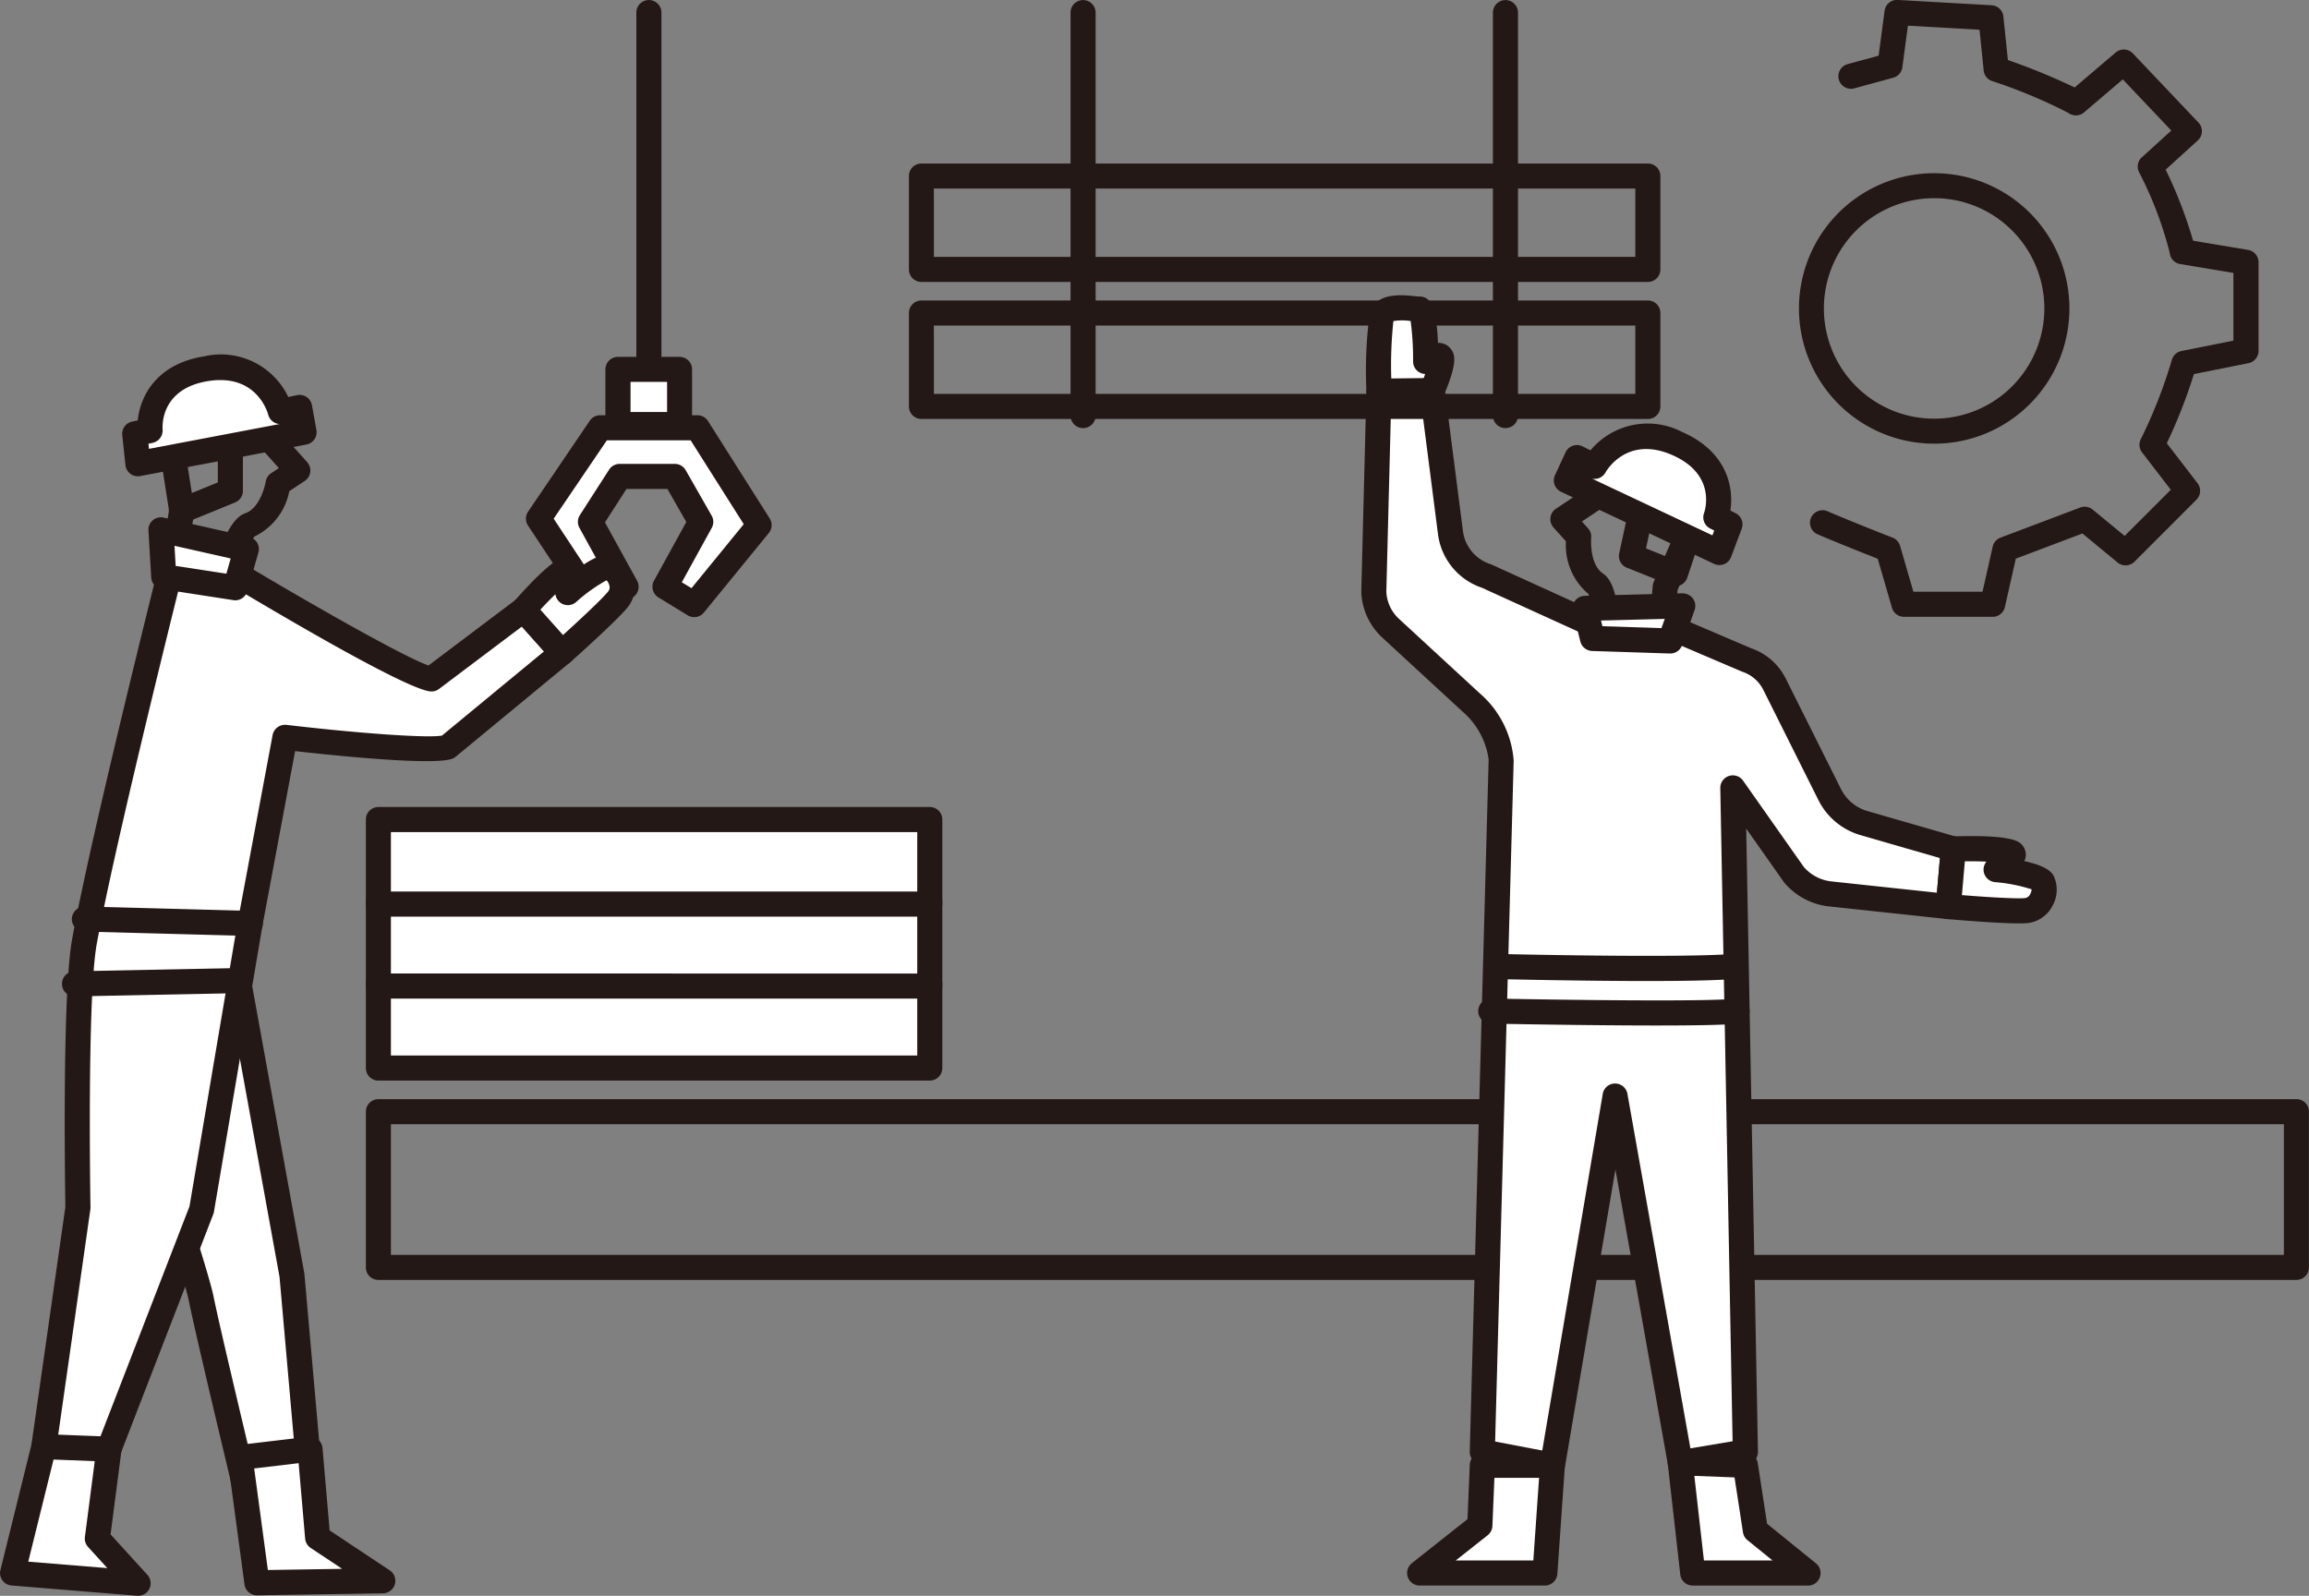 <svg xmlns="http://www.w3.org/2000/svg" xmlns:xlink="http://www.w3.org/1999/xlink" width="166.636" height="115.164" viewBox="0 0 166.636 115.164">
  <rect x="0" y="0" width="166.636" height="115.164" fill="#808080" stroke="none"/>
  <defs>
    <clipPath id="clip-path">
      <rect id="長方形_21" data-name="長方形 21" width="166.636" height="115.164" transform="translate(296.804 8251.539)" fill="none"/>
    </clipPath>
    <clipPath id="clip-path-2">
      <rect id="長方形_20" data-name="長方形 20" width="166.636" height="115.165" transform="translate(296.804 8251.539)" fill="none"/>
    </clipPath>
  </defs>
  <g id="sec05-img01" transform="translate(-296.804 -8251.539)" style="mix-blend-mode: multiply;isolation: isolate">
    <g id="グループ_176" data-name="グループ 176">
      <g id="グループ_175" data-name="グループ 175" clip-path="url(#clip-path)">
        <g id="グループ_174" data-name="グループ 174">
          <g id="グループ_173" data-name="グループ 173" clip-path="url(#clip-path-2)">
            <rect id="長方形_16" data-name="長方形 16" width="39.799" height="6.095" transform="translate(324.11 8322.521)" fill="#fff"/>
            <path id="パス_551" data-name="パス 551" d="M363.909,8329.521h-39.8a.9.9,0,0,1-.9-.905v-6.1a.9.9,0,0,1,.9-.9h39.8a.9.9,0,0,1,.9.9v6.1A.9.9,0,0,1,363.909,8329.521Zm-38.894-1.811H363v-4.286H325.015Z" fill="#231815"/>
            <rect id="長方形_17" data-name="長方形 17" width="39.799" height="6.095" transform="translate(324.11 8316.604)" fill="#fff"/>
            <path id="パス_552" data-name="パス 552" d="M363.909,8323.606h-39.8a.9.9,0,0,1-.9-.905v-6.1a.9.9,0,0,1,.9-.905h39.8a.9.9,0,0,1,.9.905v6.1A.9.9,0,0,1,363.909,8323.606Zm-38.894-1.811H363v-4.286H325.015Z" fill="#231815"/>
            <rect id="長方形_18" data-name="長方形 18" width="39.799" height="6.095" transform="translate(324.11 8310.688)" fill="#fff"/>
            <path id="パス_553" data-name="パス 553" d="M363.909,8317.689h-39.8a.9.9,0,0,1-.9-.905v-6.1a.9.9,0,0,1,.9-.905h39.8a.9.9,0,0,1,.9.905v6.1A.9.9,0,0,1,363.909,8317.689Zm-38.894-1.811H363v-4.286H325.015Z" fill="#231815"/>
            <path id="パス_554" data-name="パス 554" d="M462.534,8343.908H324.11a.9.9,0,0,1-.9-.905v-11.241a.9.9,0,0,1,.9-.9H462.534a.9.9,0,0,1,.9.9V8343A.9.9,0,0,1,462.534,8343.908ZM325.015,8342.1H461.628v-9.429H325.015Z" fill="#231815"/>
            <path id="パス_555" data-name="パス 555" d="M416.7,8298.155h-.03l-3.933-.128a.907.907,0,0,1-.876-.879,8.828,8.828,0,0,0-.423-2.743,4.6,4.6,0,0,1-1.623-3.8l-.894-.993a.905.905,0,0,1,.171-1.358l2.664-1.778a.9.9,0,0,1,.881-.068l6.345,2.919a.905.905,0,0,1,.453,1.182l-1.566,3.622-.267,3.2A.907.907,0,0,1,416.7,8298.155Zm-3.071-1.911,2.24.073.207-2.491a.9.9,0,0,1,.071-.284l1.274-2.946-5.081-2.338-1.373.915.442.492a.9.9,0,0,1,.227.7c0,.016-.154,1.894.871,2.577C413.122,8293.351,413.5,8294.461,413.629,8296.244Zm-2.127-1.795h0Z" fill="#231815"/>
            <path id="パス_556" data-name="パス 556" d="M417.714,8293.84a.908.908,0,0,1-.336-.063l-3.172-1.27a.906.906,0,0,1-.548-1.033l1.014-4.693a.9.9,0,0,1,1-.707l2.031.253a.905.905,0,1,1-.223,1.8l-1.209-.151-.679,3.138,1.57.629.2-.612a.905.905,0,1,1,1.718.572l-.508,1.522a.9.9,0,0,1-.478.536A.919.919,0,0,1,417.714,8293.84Z" fill="#231815"/>
            <path id="パス_557" data-name="パス 557" d="M409.848,8286.21l11.04,5.2.761-2.031-1.015-.507s1.269-3.552-2.792-5.329a4.486,4.486,0,0,0-5.964,1.649l-1.269-.634Z" fill="#fff"/>
            <path id="パス_558" data-name="パス 558" d="M420.888,8292.317a.9.9,0,0,1-.386-.086l-11.04-5.2a.907.907,0,0,1-.437-1.2l.762-1.649a.906.906,0,0,1,1.226-.43l.573.286a5.375,5.375,0,0,1,6.619-1.321c3.246,1.42,3.733,4,3.477,5.669l.372.188a.9.9,0,0,1,.443,1.128l-.762,2.03a.906.906,0,0,1-.507.521A.893.893,0,0,1,420.888,8292.317Zm-9.186-6.234,8.683,4.09.13-.346-.286-.145a.9.9,0,0,1-.448-1.113c.1-.278.853-2.813-2.3-4.194-3.27-1.429-4.749,1.149-4.81,1.258A.9.9,0,0,1,411.7,8286.083Z" fill="#231815"/>
            <path id="パス_559" data-name="パス 559" d="M313.194,8293.47a.918.918,0,0,1-.2-.021l-3.84-.861a.906.906,0,0,1-.694-1.038l.542-3.163-.61-3.9a.9.9,0,0,1,.733-1.031l6.873-1.241a.9.9,0,0,1,.836.288l2.137,2.386a.907.907,0,0,1-.175,1.359l-1.116.739a4.591,4.591,0,0,1-2.522,3.275,8.843,8.843,0,0,0-1.1,2.552A.9.9,0,0,1,313.194,8293.47Zm-2.8-2.462,2.186.491c.572-1.694,1.214-2.673,1.912-2.916,1.159-.4,1.484-2.258,1.487-2.277a.91.91,0,0,1,.4-.622l.55-.364-1.1-1.229-5.5.994.5,3.17a.879.879,0,0,1,0,.294Z" fill="#231815"/>
            <path id="パス_560" data-name="パス 560" d="M318.748,8282.728l-11.991,2.278-.228-2.157,1.109-.237s-.34-3.756,4.036-4.462a4.487,4.487,0,0,1,5.362,3.089l1.388-.3Z" fill="#fff"/>
            <path id="パス_561" data-name="パス 561" d="M306.757,8285.911a.9.9,0,0,1-.9-.811l-.229-2.155a.9.9,0,0,1,.71-.98l.407-.088c.169-1.679,1.286-4.058,4.785-4.621a5.383,5.383,0,0,1,6.078,2.935l.627-.136a.917.917,0,0,1,.693.135.906.906,0,0,1,.387.591l.324,1.787a.906.906,0,0,1-.722,1.051l-11.991,2.276A.826.826,0,0,1,306.757,8285.911Zm.758-2.348.039.368,9.428-1.79a.906.906,0,0,1-.822-.677c-.083-.3-.922-2.97-4.342-2.422-3.4.547-3.3,3.193-3.278,3.493a.914.914,0,0,1-.712.961Z" fill="#231815"/>
            <path id="パス_562" data-name="パス 562" d="M424.869,8300.923l3.98,7.96a4.007,4.007,0,0,0,2.473,2.059l6.448,1.862-.362,4.16-8.511-.913a4.011,4.011,0,0,1-2.653-1.42l-4.385-6.229.9,47.915-4.7.786-4.7-26.466-4.52,26.646-5.062-.967,1.363-49.944a6.355,6.355,0,0,0-2.149-4.122l-5.824-5.368a3.788,3.788,0,0,1-1.218-2.657l.369-14.459,3.843-.05,1.321,10.275a3.785,3.785,0,0,0,2.592,3.119l7.116,3.24,6.329.541,5.287,2.262a3.507,3.507,0,0,1,2.062,1.77" fill="#fff"/>
            <path id="パス_563" data-name="パス 563" d="M408.84,8358.188a1.01,1.01,0,0,1-.17-.016l-5.062-.967a.906.906,0,0,1-.735-.914l1.363-49.945a5.53,5.53,0,0,0-1.858-3.431l-5.823-5.368a4.724,4.724,0,0,1-1.51-3.293l.369-14.512a.9.9,0,0,1,.893-.882l3.843-.052h.012a.906.906,0,0,1,.9.79l1.321,10.276a2.894,2.894,0,0,0,1.972,2.373.684.684,0,0,1,.1.037l6.974,3.176,6.174.528a.965.965,0,0,1,.278.068l5.288,2.262a4.377,4.377,0,0,1,2.514,2.2h0l3.98,7.961a3.1,3.1,0,0,0,1.913,1.593l6.449,1.862a.907.907,0,0,1,.651.949l-.362,4.16a.906.906,0,0,1-.327.621.931.931,0,0,1-.672.2l-8.51-.912a4.9,4.9,0,0,1-3.253-1.742l-2.728-3.873.847,44.962a.9.9,0,0,1-.755.91l-4.7.787a.9.9,0,0,1-1.041-.735l-3.79-21.332-3.648,21.5a.9.9,0,0,1-.893.755Zm-4.135-2.617,3.4.648,4.366-25.733a.9.9,0,0,1,.889-.754h0a.906.906,0,0,1,.892.746l4.545,25.583,3.045-.51-.888-47.135a.905.905,0,0,1,1.645-.538l4.385,6.23a3.073,3.073,0,0,0,2.011,1.042l7.591.813.217-2.5-5.732-1.656a4.923,4.923,0,0,1-3.032-2.521l-3.98-7.961a2.62,2.62,0,0,0-1.528-1.313l-5.232-2.232-6.185-.529a.9.9,0,0,1-.3-.079l-7.071-3.219a4.711,4.711,0,0,1-3.16-3.849l-1.218-9.475-2.165.028-.347,13.588a2.838,2.838,0,0,0,.927,1.967l5.823,5.369a7.112,7.112,0,0,1,2.44,4.839Z" fill="#231815"/>
            <path id="パス_564" data-name="パス 564" d="M411.734,8297.616l-.542-2.169,7.051-.182-.9,2.53Z" fill="#fff"/>
            <path id="パス_565" data-name="パス 565" d="M417.339,8298.7h-.029l-5.605-.181a.91.91,0,0,1-.85-.686l-.542-2.169a.909.909,0,0,1,.158-.768.9.9,0,0,1,.7-.357l7.052-.182a.953.953,0,0,1,.757.374.907.907,0,0,1,.119.836l-.9,2.53A.9.9,0,0,1,417.339,8298.7Zm-4.892-1.969,4.261.138.238-.666-4.6.118Z" fill="#231815"/>
            <path id="パス_566" data-name="パス 566" d="M418.062,8357.1l4.7.181.722,4.7,3.8,3.075h-8.318Z" fill="#fff"/>
            <path id="パス_567" data-name="パス 567" d="M427.284,8365.965h-8.318a.905.905,0,0,1-.9-.8l-.9-7.956a.9.9,0,0,1,.236-.719.979.979,0,0,1,.7-.289l4.7.18a.9.9,0,0,1,.86.767l.669,4.357,3.526,2.854a.906.906,0,0,1-.57,1.609Zm-7.51-1.811h4.952l-1.81-1.465a.907.907,0,0,1-.325-.566l-.609-3.964-2.9-.111Z" fill="#231815"/>
            <path id="パス_568" data-name="パス 568" d="M408.841,8357.283h-5.062l-.182,4.341-4.34,3.435H408.3Z" fill="#fff"/>
            <path id="パス_569" data-name="パス 569" d="M408.3,8365.964h-9.042a.906.906,0,0,1-.562-1.616l4.015-3.176.164-3.926a.9.9,0,0,1,.9-.867h5.062a.905.905,0,0,1,.9.967l-.541,7.775A.907.907,0,0,1,408.3,8365.964Zm-6.439-1.811h5.6l.415-5.964h-3.223l-.145,3.473a.906.906,0,0,1-.343.672Z" fill="#231815"/>
            <path id="パス_570" data-name="パス 570" d="M440.605,8296.053h-6.392a.9.9,0,0,1-.869-.652l-1.027-3.536c-.879-.348-2.96-1.173-4.341-1.767a.905.905,0,1,1,.713-1.664c1.755.753,4.674,1.9,4.7,1.906a.912.912,0,0,1,.54.592l.96,3.312h4.989l.735-3.258a.906.906,0,0,1,.565-.648c2.044-.768,5.75-2.172,5.751-2.172a.908.908,0,0,1,.9.148l2.307,1.9,3.33-3.33-2.073-2.694a.905.905,0,0,1-.092-.956,35.48,35.48,0,0,0,2.239-5.716.907.907,0,0,1,.7-.648l3.745-.749v-4.884l-3.845-.643a.905.905,0,0,1-.753-.823,27.193,27.193,0,0,0-2.214-5.811.9.9,0,0,1,.2-1.065l2.129-1.934-3.5-3.693-2.8,2.384a.908.908,0,0,1-1.13.035,37.306,37.306,0,0,0-5.51-2.3.906.906,0,0,1-.6-.761l-.3-2.94-5.168-.293-.4,3a.909.909,0,0,1-.659.755l-2.813.767a.906.906,0,0,1-.477-1.749l2.234-.607.432-3.239a.9.9,0,0,1,.948-.785l6.776.383a.908.908,0,0,1,.85.813l.324,3.14a46.457,46.457,0,0,1,4.818,1.979l2.959-2.52a.905.905,0,0,1,1.244.066l4.731,4.986a.9.9,0,0,1-.048,1.293l-2.317,2.105a32.267,32.267,0,0,1,1.979,5.131l3.968.662a.906.906,0,0,1,.756.893v6.394a.905.905,0,0,1-.728.888l-3.937.787a37.792,37.792,0,0,1-1.956,4.993l2.216,2.881a.906.906,0,0,1-.078,1.192l-4.475,4.475a.907.907,0,0,1-1.217.057l-2.536-2.094c-.979.37-3.213,1.215-4.806,1.815l-.787,3.486A.906.906,0,0,1,440.605,8296.053Z" fill="#231815"/>
            <path id="パス_571" data-name="パス 571" d="M436.387,8283.557a9.759,9.759,0,1,1,6.9-2.854h0A9.732,9.732,0,0,1,436.387,8283.557Zm0-17.714a7.955,7.955,0,1,0,5.624,2.33A7.906,7.906,0,0,0,436.387,8265.843Zm6.264,14.219h0Z" fill="#231815"/>
            <path id="パス_572" data-name="パス 572" d="M415.727,8271.886H363.3a.9.9,0,0,1-.9-.9v-6.741a.9.9,0,0,1,.9-.905h52.431a.9.9,0,0,1,.9.905v6.741A.9.9,0,0,1,415.727,8271.886Zm-51.525-1.81h50.62v-4.932H364.2Z" fill="#231815"/>
            <path id="パス_573" data-name="パス 573" d="M415.727,8281.774H363.3a.9.9,0,0,1-.9-.905v-6.741a.906.906,0,0,1,.9-.906h52.431a.906.906,0,0,1,.9.906v6.741A.9.9,0,0,1,415.727,8281.774Zm-51.525-1.811h50.62v-4.931H364.2Z" fill="#231815"/>
            <path id="パス_574" data-name="パス 574" d="M400.162,8279.716s.855-2,.652-2.4-1.125.307-1.125.307,0-3.78-.51-3.78-2.351-.409-2.657.511a35.5,35.5,0,0,0-.2,5.413Z" fill="#fff"/>
            <path id="パス_575" data-name="パス 575" d="M396.319,8280.67a.906.906,0,0,1-.9-.885,30.492,30.492,0,0,1,.249-5.72c.478-1.434,2.314-1.246,3.193-1.157.135.014.247.026.323.026.821,0,1.289.556,1.393,3.348a1.33,1.33,0,0,1,.289.028,1.123,1.123,0,0,1,.762.6c.128.258.391.787-.629,3.166a.9.9,0,0,1-.82.549l-3.843.049Zm3.843-.955h0Zm-2.8-5a29.776,29.776,0,0,0-.152,4.137l2.339-.028c.037-.1.074-.2.108-.294a.886.886,0,0,1-.366-.093.9.9,0,0,1-.507-.811,21.168,21.168,0,0,0-.176-2.918A4,4,0,0,0,397.361,8274.71Z" fill="#231815"/>
            <path id="パス_576" data-name="パス 576" d="M437.771,8312.8s4.619-.146,4.313.469a2.9,2.9,0,0,1-1.226,1.021s3.064.306,3.37.92a1.542,1.542,0,0,1-1.226,2.043c-1.124.1-5.593-.294-5.593-.294Z" fill="#fff"/>
            <path id="パス_577" data-name="パス 577" d="M442.5,8318.177c-1.585,0-4.764-.276-5.17-.312a.905.905,0,0,1-.822-.981l.362-4.158a.9.9,0,0,1,.873-.826c4.52-.139,4.868.4,5.1.768a1.013,1.013,0,0,1,.052,1.009l0,.006c1.778.387,2.035.9,2.147,1.127a2.373,2.373,0,0,1-.138,2.142,2.3,2.3,0,0,1-1.816,1.207C442.934,8318.171,442.734,8318.177,442.5,8318.177Zm-4.109-2.041c1.72.14,3.885.274,4.529.218a.465.465,0,0,0,.368-.234.841.841,0,0,0,.134-.4,11.768,11.768,0,0,0-2.653-.522.907.907,0,0,1-.61-1.477c-.475-.02-1.019-.031-1.556-.023Z" fill="#231815"/>
            <path id="パス_578" data-name="パス 578" d="M405,8321.293s12.871.306,16.855,0" fill="#fff"/>
            <path id="パス_579" data-name="パス 579" d="M415.686,8322.336c-4.858,0-10.359-.13-10.707-.138a.905.905,0,0,1-.883-.927.878.878,0,0,1,.926-.885c.128,0,12.871.3,16.765,0a.905.905,0,1,1,.138,1.806C420.563,8322.3,418.211,8322.336,415.686,8322.336Z" fill="#231815"/>
            <path id="パス_580" data-name="パス 580" d="M404.388,8324.5s15.323.306,17.775,0" fill="#fff"/>
            <path id="パス_581" data-name="パス 581" d="M416.389,8325.546c-5.125,0-11.607-.128-12.019-.136a.905.905,0,0,1-.887-.923.918.918,0,0,1,.923-.889c5.278.106,15.757.243,17.645.008a.905.905,0,1,1,.223,1.8C421.416,8325.51,419.091,8325.546,416.389,8325.546Z" fill="#231815"/>
            <path id="パス_582" data-name="パス 582" d="M313.591,8320l4.285,23.608,1.283,14.566-4.635.817s-2.7-11.247-3.2-13.746-6.677-20.872-6.677-20.872" fill="#fff"/>
            <path id="パス_583" data-name="パス 583" d="M314.523,8359.9a.907.907,0,0,1-.88-.693c-.11-.46-2.711-11.293-3.209-13.78-.387-1.932-4.518-14.425-6.647-20.762a.905.905,0,1,1,1.716-.576c.253.751,6.2,18.457,6.706,20.983.413,2.059,2.364,10.238,3,12.883l2.979-.525-1.211-13.739-4.274-23.525a.906.906,0,0,1,1.782-.325l4.285,23.609,1.294,14.648a.905.905,0,0,1-.745.972l-4.635.816A.793.793,0,0,1,314.523,8359.9Z" fill="#231815"/>
            <path id="パス_584" data-name="パス 584" d="M299.965,8355.942l2.461-17.247s-.27-15.141.468-19.2c1.4-7.724,6.459-27.794,6.459-27.794l3.841.86s13.249,7.971,14.748,7.971l6.641-5,2.781,3.114-8.252,6.806c-1.5.5-11.744-.7-11.744-.7l-2.513,13.429-3.5,20.659-6.691,17.284" fill="#fff"/>
            <path id="パス_585" data-name="パス 585" d="M304.667,8357.028a.919.919,0,0,1-.327-.062.9.9,0,0,1-.517-1.171l6.657-17.2,3.483-20.567,2.515-13.444a.915.915,0,0,1,1-.733c4.711.554,10.036.977,11.219.774l7.368-6.078-1.6-1.79-5.975,4.5a.9.9,0,0,1-.545.184c-1.564,0-10.972-5.551-15.089-8.025l-2.837-.636c-.977,3.912-5.013,20.178-6.232,26.88-.713,3.921-.455,18.867-.453,19.017a.879.879,0,0,1-.009.146l-2.461,17.247a.906.906,0,0,1-1.793-.256l2.451-17.177c-.021-1.273-.243-15.306.484-19.3,1.393-7.666,6.421-27.653,6.472-27.853a.905.905,0,0,1,1.075-.663l3.842.859a.931.931,0,0,1,.269.109c5.839,3.512,12.42,7.217,14.066,7.775l6.311-4.757a.906.906,0,0,1,1.22.119l2.781,3.115a.9.9,0,0,1-.1,1.3l-8.252,6.808a.918.918,0,0,1-.289.16c-1.42.471-8.2-.217-11.3-.564l-2.357,12.6-3.5,20.644a.85.85,0,0,1-.048.176l-6.691,17.285A.906.906,0,0,1,304.667,8357.028Z" fill="#231815"/>
            <path id="パス_586" data-name="パス 586" d="M299.965,8355.942l4.7.18-.837,6.452,2.938,3.224-9.058-.739Z" fill="#fff"/>
            <path id="パス_587" data-name="パス 587" d="M306.768,8366.7l-.074,0-9.058-.74a.9.9,0,0,1-.8-1.121l2.255-9.116a.909.909,0,0,1,.913-.687l4.7.18a.909.909,0,0,1,.863,1.022l-.783,6.035,2.655,2.915a.905.905,0,0,1-.669,1.515Zm-7.924-2.461,5.706.466-1.39-1.526a.9.9,0,0,1-.228-.725l.71-5.468-2.975-.115Z" fill="#231815"/>
            <path id="パス_588" data-name="パス 588" d="M314.131,8356.722l5.049-.6.549,6.373,4.7,3.123-9.083.142Z" fill="#fff"/>
            <path id="パス_589" data-name="パス 589" d="M315.348,8366.666a.906.906,0,0,1-.9-.784l-1.217-9.04a.906.906,0,0,1,.791-1.02l5.049-.6a.915.915,0,0,1,.679.2.9.9,0,0,1,.33.624l.512,5.938,4.338,2.882a.905.905,0,0,1-.487,1.659l-9.083.143Zm-.2-9.154.987,7.33,5.362-.084-2.272-1.509a.908.908,0,0,1-.4-.676l-.469-5.441Z" fill="#231815"/>
            <path id="パス_590" data-name="パス 590" d="M308.621,8293.161l-.2-3.38,6.164,1.392-.8,2.784Z" fill="#fff"/>
            <path id="パス_591" data-name="パス 591" d="M313.791,8294.863a.746.746,0,0,1-.138-.012l-5.17-.8a.9.9,0,0,1-.766-.841l-.2-3.381a.9.9,0,0,1,1.1-.936l6.164,1.392a.905.905,0,0,1,.671,1.132l-.8,2.785A.907.907,0,0,1,313.791,8294.863Zm-4.309-2.484,3.658.563.313-1.1-4.056-.915Z" fill="#231815"/>
            <path id="パス_592" data-name="パス 592" d="M346.905,8295.17l4.682-5.735-4.448-7.024h-7.022l-4.448,6.557,4.1,6.2,2.223-1.287-2.576-4.683,2.108-3.277h3.98l1.872,3.277-2.574,4.683Z" fill="#fff"/>
            <path id="パス_593" data-name="パス 593" d="M339.767,8296.075a.906.906,0,0,1-.756-.406l-4.1-6.2a.9.9,0,0,1,.005-1.007l4.448-6.556a.906.906,0,0,1,.75-.4h7.022a.906.906,0,0,1,.765.42l4.448,7.024a.9.9,0,0,1-.063,1.057l-4.682,5.735a.906.906,0,0,1-1.174.2l-2.106-1.287a.906.906,0,0,1-.322-1.209l2.33-4.236-1.359-2.382h-2.961l-1.549,2.409,2.317,4.209a.905.905,0,0,1-.34,1.22l-2.223,1.287A.9.9,0,0,1,339.767,8296.075Zm6.242-2.515.7.425,3.769-4.618-3.832-6.051H340.6l-3.838,5.656,3.292,4.986.718-.416-2.149-3.906a.9.9,0,0,1,.031-.925l2.108-3.279a.905.905,0,0,1,.762-.416h3.98a.906.906,0,0,1,.786.456l1.872,3.279a.9.9,0,0,1,.007.885Z" fill="#231815"/>
            <rect id="長方形_19" data-name="長方形 19" width="4.448" height="3.98" transform="translate(341.404 8278.197)" fill="#fff"/>
            <path id="パス_594" data-name="パス 594" d="M345.852,8283.084H341.4a.906.906,0,0,1-.905-.906V8278.2a.905.905,0,0,1,.905-.905h4.449a.9.9,0,0,1,.9.905v3.979A.906.906,0,0,1,345.852,8283.084Zm-3.543-1.811h2.637V8279.1h-2.637Z" fill="#231815"/>
            <line id="線_8" data-name="線 8" y1="25.283" transform="translate(343.628 8252.446)" fill="#fff"/>
            <path id="パス_595" data-name="パス 595" d="M343.628,8278.634a.9.9,0,0,1-.9-.905v-25.282a.9.9,0,1,1,1.81,0v25.282A.9.9,0,0,1,343.628,8278.634Z" fill="#231815"/>
            <line id="線_9" data-name="線 9" y1="29.083" transform="translate(374.963 8252.445)" fill="#fff"/>
            <path id="パス_596" data-name="パス 596" d="M374.963,8282.433a.9.9,0,0,1-.9-.9v-29.083a.9.9,0,1,1,1.81,0v29.083A.9.9,0,0,1,374.963,8282.433Z" fill="#231815"/>
            <line id="線_10" data-name="線 10" y1="29.083" transform="translate(405.451 8252.445)" fill="#fff"/>
            <path id="パス_597" data-name="パス 597" d="M405.451,8282.433a.9.9,0,0,1-.906-.9v-29.083a.905.905,0,0,1,1.811,0v29.083A.9.9,0,0,1,405.451,8282.433Z" fill="#231815"/>
            <path id="パス_598" data-name="パス 598" d="M334.584,8295.531s3.06-3.461,3.3-2.819a2.873,2.873,0,0,1-.1,1.594s2.324-2.021,2.979-1.823a1.542,1.542,0,0,1,.648,2.293c-.7.888-4.049,3.871-4.049,3.871Z" fill="#fff"/>
            <path id="パス_599" data-name="パス 599" d="M337.364,8299.551a.9.9,0,0,1-.677-.3l-2.779-3.115a.905.905,0,0,1,0-1.2c2.994-3.387,3.634-3.265,4.054-3.186a1.013,1.013,0,0,1,.77.655l0,.007c1.5-1.033,2.053-.865,2.294-.792a2.369,2.369,0,0,1,1.463,1.567,2.3,2.3,0,0,1-.364,2.149c-.727.925-3.811,3.678-4.16,3.99A.9.9,0,0,1,337.364,8299.551Zm-1.562-4.014,1.632,1.829c1.281-1.158,2.866-2.642,3.266-3.15a.466.466,0,0,0,.079-.427.848.848,0,0,0-.2-.373,11.74,11.74,0,0,0-2.2,1.573.906.906,0,0,1-1.492-.568C336.546,8294.753,336.167,8295.142,335.8,8295.537Zm4.909-2.166" fill="#231815"/>
            <path id="パス_600" data-name="パス 600" d="M309.921,8289.3a.9.9,0,0,1-.343-1.743l2.945-1.205v-2.435a.906.906,0,1,1,1.811,0v3.044a.9.9,0,0,1-.563.838l-3.508,1.435A.9.9,0,0,1,309.921,8289.3Z" fill="#231815"/>
            <line id="線_11" data-name="線 11" y1="0.234" x2="11.704" transform="translate(302.191 8322.309)" fill="#fff"/>
            <path id="パス_601" data-name="パス 601" d="M302.191,8323.448a.906.906,0,0,1-.018-1.812l11.7-.233a.916.916,0,0,1,.924.887.906.906,0,0,1-.887.924l-11.7.234Z" fill="#231815"/>
            <line id="線_12" data-name="線 12" x1="11.964" y1="0.319" transform="translate(302.893 8317.861)" fill="#fff"/>
            <path id="パス_602" data-name="パス 602" d="M314.857,8319.085h-.025l-11.963-.319a.905.905,0,0,1-.882-.929.939.939,0,0,1,.929-.881l11.964.318a.905.905,0,0,1-.023,1.811Z" fill="#231815"/>
          </g>
        </g>
      </g>
    </g>
  </g>
</svg>
